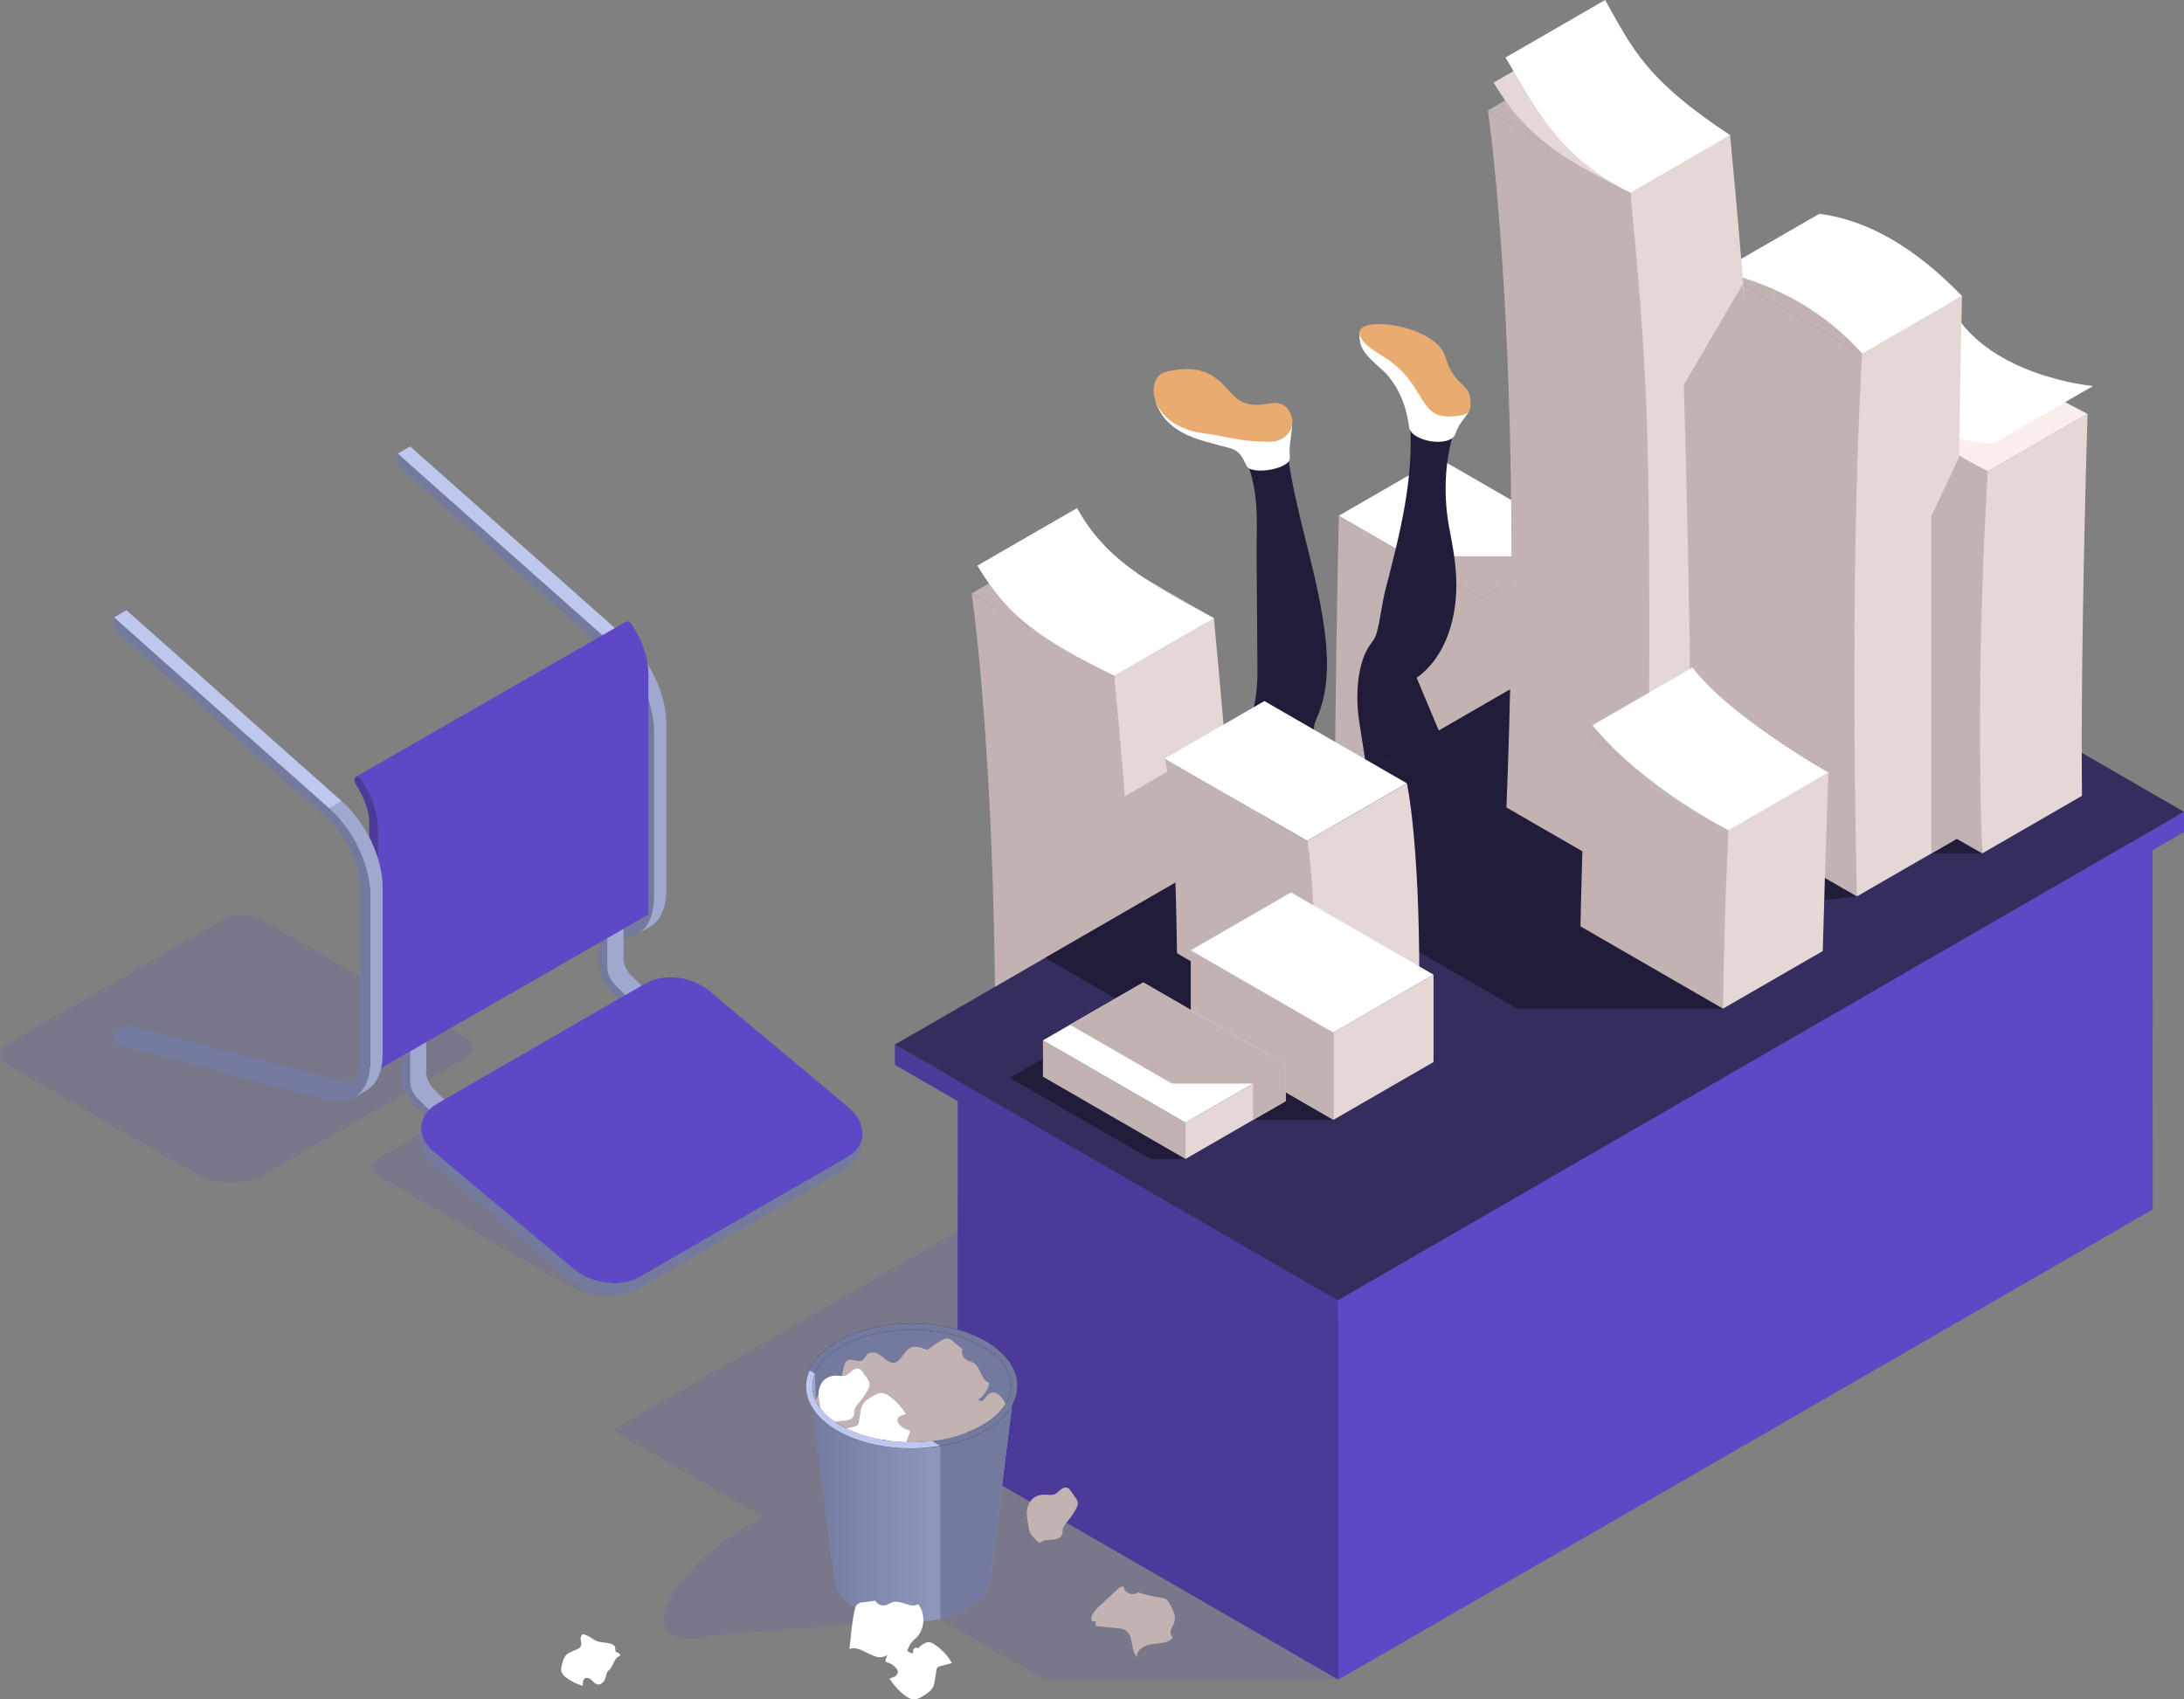 <?xml version="1.0" encoding="UTF-8"?><svg xmlns="http://www.w3.org/2000/svg" xmlns:xlink="http://www.w3.org/1999/xlink" viewBox="0 0 183.45 142.758"><rect x="0" y="0" width="183.45" height="142.758" fill="#808080" stroke="none"/><defs><style>.cls-1{fill:#e5d7d6;}.cls-1,.cls-2,.cls-3,.cls-4,.cls-5,.cls-6,.cls-7,.cls-8,.cls-9,.cls-10,.cls-11,.cls-12,.cls-13,.cls-14,.cls-15,.cls-16,.cls-17,.cls-18,.cls-19,.cls-20{stroke-width:0px;}.cls-2{fill:url(#_裼隯澵_胙琅韃炅_35);}.cls-3{fill:url(#_裼隯澵_胙琅韃炅_36);}.cls-21{clip-path:url(#clippath);}.cls-4{fill:none;}.cls-5{fill:#5e48c5;}.cls-6{fill:#737a9e;}.cls-7{fill:#4b344e;}.cls-8{fill:#4b3a9a;}.cls-9{fill:#c2b2b2;}.cls-10{fill:#c0b1b1;}.cls-11{fill:#eaab71;}.cls-12{fill:#282246;}.cls-13{fill:#352d5d;}.cls-14{fill:#bec7ee;}.cls-15,.cls-16{fill:#737391;}.cls-16,.cls-22{mix-blend-mode:multiply;opacity:.6;}.cls-17{fill:#211c3a;}.cls-23{isolation:isolate;}.cls-18{fill:#fff;}.cls-19{fill:#faeeed;}.cls-20{fill:#a0a8d0;}</style><linearGradient id="_裼隯澵_胙琅韃炅_35" x1="67.988" y1="126.503" x2="85.166" y2="126.503" gradientUnits="userSpaceOnUse"><stop offset="0" stop-color="#737a9e"/><stop offset="1" stop-color="#a0a8d0"/></linearGradient><linearGradient id="_裼隯澵_胙琅韃炅_36" x1="67.963" y1="116.425" x2="85.189" y2="116.425" gradientUnits="userSpaceOnUse"><stop offset="0" stop-color="#a0a8d0"/><stop offset="1" stop-color="#737a9e"/></linearGradient><clipPath id="clippath"><path class="cls-4" d="M82.791,112.96c3.293,1.982,3.18,5.14-.252,7.054-3.432,1.914-8.884,1.859-12.178-.123-3.293-1.982-3.18-5.14.252-7.054,3.432-1.914,8.884-1.859,12.177.123Z"/></clipPath></defs><g class="cls-23"><g id="_レイヤー_2"><g id="_レイヤー_1-2"><g id="_12"><polygon class="cls-9" points="132.812 45.401 124.432 50.24 112.461 43.328 120.841 38.49 132.812 45.401"/><polygon class="cls-18" points="130.514 46.728 132.812 45.401 120.841 38.49 112.461 43.328 118.351 46.728 130.514 46.728"/><path class="cls-9" d="M132.812,45.401l-8.38,4.838c-4.656,15.702-4.317,27.985-.449,45.594l8.38-4.838c0-28.732.449-45.594.449-45.594Z"/><path class="cls-9" d="M124.432,50.24l-11.971-6.912s-.449,17.324-.449,45.594l11.971,6.912c-.672-29.422.449-45.594.449-45.594Z"/><polygon class="cls-9" points="101.964 51.926 93.584 56.764 81.613 49.852 89.993 45.014 101.964 51.926"/><path class="cls-1" d="M101.964,51.926l-8.38,4.838,1.565,58.558,8.38-4.838c0-36.496.94-31.957-1.565-58.558Z"/><path class="cls-9" d="M95.149,115.322l5.683-3.281c.137-25.196.635-24.239-1.593-47.905l-5.375,3.103,1.285,48.083Z"/><path class="cls-9" d="M93.584,56.764l-11.971-6.912s3.092,20.435,1.565,58.558l11.971,6.912c0-35.058.341-39.377-1.565-58.558Z"/><path id="Cube_face_-_top" class="cls-18" d="M93.599,56.764c-6.349-3.118-8.926-4.969-11.501-9.249l8.369-4.832c2.314,4.133,5.443,5.995,11.501,9.249l-8.369,4.832Z"/><path class="cls-17" d="M121.772,44.559c-.542-2.76-.461-5.62.349-8.313.273-.993-3.769-1.855-3.717-1.143.44,4.834-.79,9.647-2.01,14.345-.332,1.28-.419,2.512-.779,3.797-.082.294-.257.551-.442.793-1.236,1.615-1.32,4.6-1.004,6.583.842,5.287,1.2,8.019,2.223,13.927-1.921-4.418-3.558-7.532-5.805-11.833-.325-.622-.325-1.642-.03-2.279,1.268-2.73.988-5.959.478-8.951-.751-4.399-2.291-8.947-2.823-13.044-.085-.651-3.656.019-3.324.761.902,2.76.646,4.726.666,7.63.023,3.189.046,6.378.069,9.567.027,3.788-1.323,4.843-.607,6.974,1.03,3.066.116,1.786,2.148,12.848.184,1.002.379,2.004.665,2.982.738,2.526,2.087,4.871,3.901,6.777,1.046,1.1,2.28,2.075,3.73,2.524,1.341.415,2.909.328,4.088-.483.599-.412.715-.86,1.093-1.409.437-.635,1.166-1.136,1.866-1.434.664-.282,1.401-.416,1.987-.836.9-.646,1.241-1.813,1.429-2.905.481-2.8.336-5.706-.421-8.445-.439-1.59-1.079-3.116-1.718-4.637-1.596-3.805-3.193-7.61-4.789-11.415,2.528-1.811,3.441-5.203,3.325-8.311-.052-1.381-.283-2.728-.547-4.072Z"/><path class="cls-18" d="M97.072,33.729c.614,2.021,2.475,2.821,3.685,3.21.587.189,1.777.502,2.546.7.471.121.869.437,1.09.87.105.206.206.41.301.588.313.874,3.725.31,3.647-.633-.102-1.229.227-2.038.191-3.063,0,0-11.603-2.146-11.459-1.672Z"/><path class="cls-18" d="M123.225,33.697c-.195-.372-.391-.744-.586-1.116l-8.331-4.897c-.156.268-.127.6-.092.908.139,1.251,1.692,2.166,2.35,2.945,1.449,1.717,1.67,3.607,1.78,4.199-.052,1.352,3.55,1.96,3.923.66.187-.651.695-1.189.987-1.624.099-.147.159-.325.16-.503,0-.204-.096-.393-.191-.574Z"/><path class="cls-11" d="M104.28,33.728c-1.433-.744-2.014-3.372-5.95-2.578-.387.078-.797.174-1.046.48-1.041,1.282-.048,4.284,3.892,4.785,2.142.272,2.875.701,5.597.697,1.211-.014,2.463-1.351,1.381-2.77-.22-.288-.561-.465-.922-.487-.709-.043-1.841.449-2.951-.127Z"/><path class="cls-11" d="M114.555,28.723c.976,1.145,2.655,1.32,4.232,3.77,1.173,1.823,1.384,2.759,3.769,2.428.281-.039.584-.095.777-.304.347-.378.156-1.373.02-1.669-.144-.313-.421-.538-.666-.78-1.288-1.271-1.104-2.209-1.631-2.888-1.831-2.362-8.482-2.881-6.501-.556Z"/><g class="cls-22"><polygon class="cls-15" points="175.193 103.363 164.023 102.017 163.932 102.059 126.521 80.459 106.151 92.22 96.156 94.334 51.443 120.15 87.669 141.065 112.37 141.065 115.189 130.218 159.188 104.815 175.216 104.815 175.193 103.363"/><path class="cls-15" d="M79.415,127.265l-9.33-.815c-.336-.181-.78-.279-1.327-.284-1.393-.015-3.263.565-5.267,1.634-4.081,2.178-7.553,5.793-7.745,8.059-.097,1.147.64,1.787,2.074,1.803.58.006,1.246-.097,1.967-.289l15.813-1.236c.919-.072,2.121-.462,3.457-1.175.189-.101.37-.217.556-.326-.263-2.437-.234-4.901-.197-7.369Z"/></g><path class="cls-16" d="M70.484,96.58l-17.187-9.923c-.852-.492-2.247-.492-3.1,0l-18.175,10.493c-.852.492-.852,1.298,0,1.79l15.971,9.221c1.521.878,4.011.878,5.532,0l16.958-9.791c.852-.492.852-1.297,0-1.79Z"/><path class="cls-16" d="M39.1,87.121l-17.187-9.923c-.852-.492-2.247-.492-3.1,0L.639,87.692c-.852.492-.852,1.298,0,1.79l15.971,9.221c1.521.878,4.011.878,5.532,0l16.958-9.791c.852-.492.852-1.297,0-1.79Z"/><g class="cls-23"><path class="cls-20" d="M42.875,98.576l.221-.624-6.63-6.422c-.4-.389-.662-.97-.662-1.449v-5.845l-.689-.395-1.368.785.689.395v5.844c0,.479.262,1.06.662,1.449l6.63,6.422-.221.624,1.368-.785Z"/><path class="cls-6" d="M41.728,98.737l-6.63-6.422c-.4-.389-.662-.97-.662-1.449v-5.844l-.689-.395v5.844c0,.83.455,1.826,1.117,2.461l6.644,6.43.221-.624Z"/></g><g class="cls-23"><path class="cls-12" d="M51.256,77.591c.654.171,1.231.107,1.69-.157l1.049-.602c-.459.263-1.036.328-1.69.157l-17.85-4.639-1.049.602,17.85,4.638Z"/><polygon class="cls-14" points="52.525 53.535 34.456 37.506 33.407 38.107 51.598 54.592 52.525 53.535"/><path class="cls-20" d="M54.582,77.863c.864-.496,1.386-1.567,1.386-3.046v-14.094c0-2.428-1.416-5.391-3.443-7.188l-1.373.789c2.027,1.797,3.767,4.573,3.767,7.001v14.094c0,1.479-.522,2.55-1.386,3.046l1.049-.602Z"/><path class="cls-6" d="M51.476,78.657c2.027.528,3.443-.803,3.443-3.238v-14.094c0-2.428-1.416-5.391-3.443-7.188l-18.07-16.03v1.006l17.85,15.838c1.662,1.478,2.826,3.903,2.826,5.894v14.094c0,1.998-1.164,3.087-2.826,2.652l-17.85-4.638v1.006l18.07,4.699Z"/></g><g class="cls-23"><path class="cls-20" d="M59.443,89.011l.221-.624-6.63-6.422c-.4-.389-.662-.97-.662-1.449v-5.844l-.689-.395-1.368.785.689.395v5.845c0,.479.262,1.06.662,1.449l6.63,6.422-.221.624,1.368-.785Z"/><path class="cls-6" d="M58.296,89.171l-6.63-6.422c-.4-.389-.662-.97-.662-1.449v-5.845l-.689-.395v5.844c0,.83.455,1.826,1.117,2.461l6.644,6.43.221-.624Z"/></g><path class="cls-5" d="M54.352,76.891c.068-.039.11-.122.11-.239v-20.078c0-1.102-.368-2.345-1.038-3.514l-.308-.534c-.147-.248-.382-.382-.529-.304l-22.703,13.037c.147-.078.382.056.529.304l.308.534c.67,1.168,1.038,2.412,1.038,3.514v20.078c0,.117-.042.2-.11.239l22.703-13.037Z"/><path class="cls-8" d="M31.76,89.689v-20.078c0-1.102-.368-2.345-1.038-3.514l-.308-.534c-.148-.247-.382-.382-.529-.304-.074.043-.107.133-.107.249,0,.109.033.236.107.364l.308.534c.529.917.824,1.908.824,2.778v20.078c0,.233.167.523.375.642.201.115.368.017.368-.216Z"/><g class="cls-23"><path class="cls-6" d="M27.425,91.349c.654.171,1.231.106,1.69-.157l1.049-.602c-.459.263-1.036.328-1.69.157l-17.85-4.638-1.049.602,17.85,4.638Z"/><polygon class="cls-14" points="28.694 67.294 10.625 51.264 9.576 51.866 27.767 68.351 28.694 67.294"/><path class="cls-20" d="M30.751,91.622c.864-.495,1.386-1.567,1.386-3.046v-14.094c0-2.428-1.416-5.391-3.443-7.188l-1.373.789c2.027,1.797,3.767,4.573,3.767,7.001v14.094c0,1.479-.522,2.55-1.386,3.046l1.049-.602Z"/><path class="cls-6" d="M27.645,92.416c2.027.528,3.443-.803,3.443-3.239v-14.094c0-2.428-1.416-5.391-3.443-7.188l-18.07-16.03v1.006s17.85,15.838,17.85,15.838c1.662,1.478,2.826,3.903,2.826,5.894v14.094c0,1.998-1.164,3.087-2.826,2.652l-17.85-4.638v1.006l18.07,4.699Z"/></g><path class="cls-6" d="M53.458,108.335c2.664-1.538,10.003-5.775,17.549-10.132.981-.591,1.159-1.257,1.254-1.616l.134-.893-36.97-1.345-.044.204c-.044.207-.14,1.111-.114,1.327.05.724.409,1.367,1.136,2.019.385.322,11.742,9.831,11.742,9.831,1.585,1.232,3.67,1.47,5.312.606Z"/><path class="cls-5" d="M53.707,107.275l17.549-10.132c.637-.368,1.019-.883,1.139-1.449.214-1.275-.481-2.086-1.11-2.651-1.251-1.047-10.532-8.818-11.731-9.822q-.193-.162-.011-.009c-1.585-1.231-3.676-1.465-5.326-.597-3.238,1.869-14.008,8.088-17.549,10.132-.97.58-1.147,1.245-1.242,1.602-.17.801.182,1.706,1.059,2.439l11.731,9.822c1.503,1.259,3.956,1.551,5.491.665Z"/><g id="Axonometric_Cube"><polygon id="Cube_face_-_left" class="cls-8" points="112.414 141.099 80.428 122.631 80.449 89.85 112.414 108.305 112.414 141.099"/><polygon id="Cube_face_-_right" class="cls-5" points="180.826 101.601 112.414 141.099 112.414 108.305 180.802 68.821 180.826 101.601"/></g><g id="Axonometric_Cube-2"><polygon id="Cube_face_-_left-2" class="cls-8" points="112.37 110.933 75.165 89.453 75.165 87.753 112.37 109.234 112.37 110.933"/><polygon id="Cube_face_-_right-2" class="cls-5" points="183.45 69.896 112.37 110.933 112.37 109.234 183.45 68.196 183.45 69.896"/><polygon id="Cube_face_-_top-2" class="cls-13" points="112.37 109.234 75.165 87.753 146.244 46.716 183.45 68.196 112.37 109.234"/></g><polygon class="cls-17" points="127.443 84.731 144.726 84.731 138.78 77.279 155.973 75.303 154.408 71.69 166.501 71.69 152.606 54.279 148.015 56.929 144.123 47.94 87.792 80.463 94.271 84.203 90.551 86.35 91.31 86.788 84.816 90.537 96.632 97.359 99.577 97.359 100.238 91.943 103.936 94.078 111.992 94.078 107.325 76.666 105.399 77.778 103.968 72.439 115.924 75.926 114.058 77.003 127.443 84.731"/><path class="cls-1" d="M175.351,34.753l-8.38,4.838c-2.175,8.373-1.647,22.171-.47,32.099l8.38-4.838c-.14-13.073.47-32.099.47-32.099Z"/><path class="cls-9" d="M166.971,39.591l-11.971-6.912s9.652,20.747,9.353,37.785l2.148,1.225c-.621-16.076.47-32.099.47-32.099Z"/><path id="Cube_face_-_top-3" class="cls-19" d="M166.971,39.591s-9.156-4.638-11.601-8.701l8.336-4.813c2.197,3.924,7.966,6.75,11.624,8.687l-8.359,4.827Z"/><path id="Cube_face_-_top-4" class="cls-18" d="M167.469,37.242s-7.423.207-12.098-6.995l8.336-4.813c2.869,6.168,12.098,6.995,12.098,6.995l-8.336,4.813Z"/><polygon class="cls-9" points="164.802 24.871 156.422 29.709 144.451 22.797 152.831 17.959 164.802 24.871"/><path class="cls-18" d="M164.802,24.871l-8.38,4.838c-3.182-3.568-7.219-5.799-11.971-6.912l8.38-4.838c4.028.532,8.019,2.802,11.971,6.912Z"/><path class="cls-1" d="M164.802,24.871l-8.38,4.838c-4.656,15.701-4.317,27.985-.449,45.594l8.38-4.838c0-28.732.449-45.594.449-45.594Z"/><path class="cls-9" d="M156.422,29.709l-11.971-6.912s-.449,17.324-.449,45.594l11.971,6.912c-.672-29.422.449-45.594.449-45.594Z"/><polygon class="cls-9" points="145.324 11.347 136.944 16.186 124.973 9.274 133.353 4.435 145.324 11.347"/><path class="cls-1" d="M145.324,11.347l-8.38,4.838,1.565,58.558,8.38-4.838c0-36.496.94-31.957-1.565-58.558Z"/><path class="cls-9" d="M136.944,16.186l-11.971-6.912s3.092,20.435,1.565,58.558l11.971,6.912c0-35.058.341-39.377-1.565-58.558Z"/><path class="cls-9" d="M146.373,23.907l-4.939,8.426s.569,18.527.621,33.852c.017,5.124,2.904,3.313,4.812.164,1.298-12.339,1.666-26.271-.494-42.441Z"/><polygon class="cls-18" points="118.174 65.803 109.794 70.641 97.823 63.729 106.203 58.891 118.174 65.803"/><path class="cls-1" d="M118.174,65.803l-8.38,4.838,1.043,16.35,8.38-4.838c0-11.809-1.043-16.35-1.043-16.35Z"/><path class="cls-9" d="M109.794,70.641l-11.971-6.912s.859,2.348,1.043,16.35l11.971,6.912c-.621-16.076-1.043-16.35-1.043-16.35Z"/><polygon class="cls-9" points="153.577 64.896 145.197 69.735 133.225 62.823 141.605 57.984 153.577 64.896"/><path class="cls-1" d="M153.577,64.896l-8.38,4.838c-2.729,3.732-1.647,5.068-.47,14.996l8.38-4.838c.248-8.874.47-14.996.47-14.996Z"/><path class="cls-9" d="M145.197,69.735l-11.971-6.912s-.31,7.056-.47,14.996l11.971,6.912c.117-8.991.47-14.996.47-14.996Z"/><g id="Axonometric_Cube-3"><polygon id="Cube_face_-_left-3" class="cls-9" points="111.992 86.741 100.02 79.829 100.02 87.166 111.992 94.078 111.992 86.741"/><polygon id="Cube_face_-_right-3" class="cls-1" points="120.413 89.216 111.992 94.078 111.992 86.741 120.413 81.879 120.413 89.216"/><polygon id="Cube_face_-_top-5" class="cls-18" points="111.992 86.741 100.02 79.829 108.441 74.967 120.413 81.879 111.992 86.741"/></g><g id="Axonometric_Cube-4"><polygon id="Cube_face_-_left-4" class="cls-9" points="99.577 94.306 87.606 87.394 87.606 90.447 99.577 97.359 99.577 94.306"/><polygon id="Cube_face_-_right-4" class="cls-1" points="107.999 92.497 99.577 97.359 99.577 94.306 107.999 89.444 107.999 92.497"/><polygon id="Cube_face_-_top-6" class="cls-18" points="99.577 94.306 87.606 87.394 96.027 82.532 107.999 89.444 99.577 94.306"/></g><path class="cls-9" d="M164.353,70.465c0-5.594.422-10.261.449-14.388.045-6.804-.286-12.138-.214-17.732l-2.358,5.019v28.327l2.123-1.225Z"/><path id="Cube_face_-_top-7" class="cls-10" d="M145.198,69.749c-2.805-1.603-5.51-3.356-8.112-5.255l-3.69-2.529,8.392-4.845c2.255,4.027,5.9,4.614,11.802,7.784l-8.392,4.845Z"/><path id="Cube_face_-_top-8" class="cls-18" d="M145.198,69.749s-7.197-3.613-11.426-8.827l8.392-4.845c3.199,4.202,11.426,8.827,11.426,8.827l-8.392,4.845Z"/><path id="Cube_face_-_top-9" class="cls-1" d="M136.958,16.186c-6.349-3.118-8.926-4.969-11.501-9.249l8.369-4.832c2.314,4.133,5.443,5.995,11.501,9.249l-8.369,4.832Z"/><path id="Cube_face_-_top-10" class="cls-18" d="M136.958,16.186c-6.093-3.046-7.925-7.074-10.5-11.354l8.369-4.832c2.314,4.133,3.466,6.714,10.5,11.354l-8.369,4.832Z"/><polygon class="cls-9" points="96.027 82.532 89.877 86.083 98.438 91.025 105.26 91.025 105.26 94.078 107.999 92.497 107.999 89.444 96.027 82.532"/><path class="cls-2" d="M67.988,116.819l2.073,15.908c.111.851.713,1.684,1.813,2.346,2.516,1.514,6.681,1.556,9.303.094,1.223-.682,1.894-1.571,2.007-2.478l1.982-15.919-17.178.05Z"/><path class="cls-6" d="M78.99,116.787v19.189c.791-.178,1.537-.447,2.187-.81,1.223-.682,1.894-1.571,2.007-2.478l1.982-15.919-6.177.018Z"/><path class="cls-3" d="M82.791,112.96c3.293,1.982,3.18,5.14-.252,7.054-3.432,1.914-8.884,1.859-12.178-.123-3.293-1.982-3.18-5.14.252-7.054,3.432-1.914,8.884-1.859,12.177.123Z"/><path class="cls-6" d="M82.791,112.96c-3.293-1.982-8.745-2.037-12.177-.123-.959.535-2.171,1.82-2.171,2.539l.093,2.813c.396.616.99,1.198,1.826,1.702,3.293,1.982,8.745,2.037,12.177.123,3.432-1.914,3.545-5.072.252-7.054Z"/><path class="cls-9" d="M68.342,117.89c.381.727,1.048,1.415,2.019,2,3.293,1.982,8.745,2.037,12.177.123.943-.526,1.626-1.147,2.067-1.811-.414-.911-1.092-1.713-1.774-.88-.135.165-.266.423-.471.367-.066-.018-.118-.069-.163-.121-.165-.194-.27-.438-.298-.692-.027-.25.019-.501.018-.752,0-.026,0-.053-.002-.079-.034-.691-.576-1.326-1.253-1.467-.251-.052-.514-.044-.757-.124-.225-.074-.418-.218-.615-.35-.568-.382-1.195-.676-1.851-.87-.297-.087-.622-.153-.909-.037-.641.259-.852,1.31-1.543,1.28-.188-.008-.36-.105-.512-.215-.254-.183-.48-.411-.764-.545-.284-.133-.658-.147-.879.075-.141.142-.2.358-.366.47-.361.244-.89-.189-1.27.024-.204.114-.275.368-.328.596-.1.432-.199.864-.299,1.295-.326.103-.644-.365-.962-.239-.506.201-.928,1.456-1.245,1.917-.007.01-.012.021-.019.031Z"/><path class="cls-7" d="M76.551,121.675c-2.307,0-4.608-.52-6.328-1.555-1.652-.995-2.549-2.319-2.526-3.73.024-1.453,1.014-2.798,2.787-3.787,3.504-1.95,9.085-1.893,12.446.128,1.652.995,2.549,2.319,2.526,3.73-.024,1.453-1.014,2.798-2.787,3.787-1.71.953-3.917,1.427-6.118,1.427ZM76.604,111.702c-2.109,0-4.222.454-5.861,1.368-1.599.892-2.491,2.074-2.513,3.329-.019,1.212.786,2.37,2.269,3.263,3.214,1.935,8.558,1.987,11.909.119,1.599-.892,2.491-2.074,2.513-3.329.019-1.212-.786-2.37-2.269-3.263-1.643-.989-3.844-1.486-6.049-1.486Z"/><g class="cls-21"><path class="cls-9" d="M76.208,119.113c.043.03.101.064.177.108.254.148.708-.057.956.116.286.199.34.713.442,1.032.065.202.131.409.256.581.216.3.575.456.916.6.263.11.543.222.824.174.274-.047.499-.239.692-.438.454-.469.818-1.024,1.069-1.626-.326-.01-.748-.103-.784-.427-.013-.117.035-.233.094-.335.226-.386.799-.511.762-.985-.046-.593-.705-.79-1.114-.954-.137-.055-.212-.198-.303-.315-.353-.455-1.058-.604-1.267-1.141-.024-.061-.045-.132-.102-.165-.091-.052-.204.029-.256.12-.053.091-.084.201-.17.261-.157.108-.381-.019-.559.05-.491.191-.56,1.27-.754,1.693-.202.441-.621.746-.827,1.169-.154.315-.215.367-.051.481Z"/><path class="cls-18" d="M70.834,120.08c.329-.086.657-.172.986-.259.086-.023.178-.048.237-.115.057-.064.073-.155.086-.24.041-.265.083-.53.124-.795.033-.21.067-.424.163-.614.167-.33.498-.54.813-.734.242-.149.502-.304.787-.3.278.004.529.159.751.326.521.393.967.885,1.307,1.441-.32.061-.723.217-.709.543.005.118.07.225.145.316.181.222.431.387.707.467.065.019.139.038.173.097.035.062.011.139-.014.205-.082.22-.164.44-.246.66-.094.253-.22.538-.477.62-.268.085-1.139-.724-1.412-.795-.031-.008-.066-.014-.096,0-.08.035-.058.15-.063.237-.015.221-.362.319-.49.138.12.17-.549.517-.658.538-.274.052-.395-.022-.622-.163-.607-.375-1.135-.964-1.493-1.575Z"/><path class="cls-9" d="M76.398,114.521c.933.468.625,2.161,1.58,2.585.245.109.558.121.714.339.126.178.097.435.233.606.14.175.405.193.621.134.217-.058.416-.175.636-.22.258-.052.524,0,.787.002,1.018.011,1.979-.812,2.125-1.819-.704-.188-.699-1.287-1.323-1.664-.195-.118-.433-.15-.625-.274-.288-.186-.419-.584-.297-.904-.023.061-.898-.732-.967-.767-.387-.195-.538-.092-.906.127-.898.534-1.73,1.244-2.578,1.854Z"/><path class="cls-18" d="M69.651,119.485c-.363-.369-.648-.58-.716-1.083-.056-.412-.173-.855-.175-1.277-.005-.873.53-1.551,1.436-1.563.309-.004.635.078.918-.047.191-.084.331-.251.495-.382s.389-.227.579-.14c.112.051.189.156.26.257.135.19.269.379.404.569.07.098.14.199.172.314.067.245-.054.499-.183.718-.206.351-.441.685-.702.996-.156.186-.328.379-.366.619-.02.13,0,.265-.033.392-.082.312-.447.452-.768.481-.321.029-.666,0-.943.164-.068.04-.139.093-.218.083-.065-.008-.115-.057-.161-.103Z"/></g><path class="cls-6" d="M82.923,112.739c-3.361-2.022-8.939-2.077-12.435-.128-1.77.987-2.757,2.329-2.782,3.778-.022,1.407.873,2.728,2.523,3.721,1.719,1.034,4.017,1.554,6.322,1.554,2.2,0,4.404-.474,6.113-1.426,1.77-.986,2.757-2.328,2.781-3.777.023-1.407-.872-2.729-2.521-3.722ZM82.414,119.789c-3.355,1.872-8.705,1.819-11.919-.119-1.487-.894-2.293-2.056-2.274-3.272.021-1.258.915-2.443,2.517-3.337,1.641-.915,3.755-1.369,5.865-1.369,2.207,0,4.41.498,6.054,1.487,1.487.895,2.293,2.057,2.274,3.273-.021,1.258-.915,2.443-2.517,3.336Z"/><path class="cls-9" d="M93.833,133.542c.159-.148.359-.307.57-.255.017.524.776.833,1.155.471.647.205,1.31.36,1.981.462.135.021.276.041.392.113.135.084.22.226.301.363.288.493.586,1.07.397,1.608-.124.352-.446.72-.256,1.041.047.079.125.156.106.246-.011.053-.055.092-.098.125-.469.356-1.113.318-1.695.41-.582.092-1.239.481-1.196,1.069-.294-.321-.343-.788-.42-1.216-.077-.429-.236-.9-.63-1.086-.158-.075-.337-.093-.511-.11-.618-.06-1.237-.12-1.855-.179-.069-.127-.066-.291.008-.415-.827.196-.223-.812,0-1.022.58-.547,1.169-1.084,1.753-1.626Z"/><path class="cls-18" d="M48.857,137.372c-.019.037-.04.086-.067.149-.091.214.115.551.004.762-.128.245-.527.338-.767.45-.153.071-.308.144-.431.259-.214.2-.301.497-.38.78-.06.217-.121.449-.055.665.064.211.237.368.413.5.413.31.886.541,1.384.678-.024-.257.006-.598.257-.658.091-.022.186.004.272.041.326.139.481.577.85.501.461-.095.55-.632.639-.97.03-.113.135-.186.217-.269.322-.323.369-.891.77-1.109.046-.025.099-.048.119-.097.032-.077-.043-.157-.12-.189-.077-.032-.166-.046-.222-.108-.101-.112-.023-.302-.095-.434-.199-.367-1.054-.314-1.405-.424-.367-.115-.648-.413-1.001-.534-.263-.09-.309-.132-.383.008Z"/><path class="cls-18" d="M79.965,139.707c-.329.086-.657.171-.986.257-.086.022-.178.048-.237.115-.057.064-.073.154-.086.239-.042.265-.083.53-.125.795-.033.21-.067.424-.164.613-.168.33-.498.539-.814.733-.243.149-.503.303-.788.299-.278-.004-.529-.16-.751-.327-.52-.394-.965-.886-1.305-1.443.321-.06.723-.216.709-.542-.005-.118-.07-.225-.145-.316-.181-.222-.431-.388-.706-.468-.065-.019-.139-.039-.173-.098-.035-.062-.011-.139.014-.206.082-.22.164-.44.246-.659.095-.253.22-.537.478-.619.268-.085,1.138.726,1.411.797.032.008.066.014.096,0,.08-.035.058-.15.064-.237.015-.221.363-.318.49-.137-.12-.171.55-.516.658-.537.274-.052.395.023.622.163.606.376,1.134.966,1.491,1.577Z"/><path class="cls-18" d="M71.348,138.521c.981-.359,2.002,1.026,2.965.621.247-.104.471-.324.736-.287.216.03.384.228.601.245.224.018.418-.163.524-.361.106-.198.157-.423.276-.614.139-.223.359-.382.541-.572.706-.733.765-1.998.131-2.794-.619.384-1.416-.373-2.118-.177-.219.061-.406.213-.628.267-.333.082-.712-.095-.862-.404.028.058-1.148.153-1.222.179-.408.148-.436.328-.528.747-.226,1.02-.279,2.112-.416,3.148Z"/><path class="cls-9" d="M87.142,129.482c-.363-.369-.648-.58-.716-1.083-.056-.412-.173-.855-.175-1.277-.005-.873.53-1.551,1.436-1.563.309-.004.635.078.918-.047.192-.084.331-.251.495-.382.164-.13.389-.227.579-.14.112.051.189.156.26.257.135.19.269.379.404.569.07.098.14.198.172.314.067.245-.054.499-.182.718-.206.351-.441.685-.702.996-.156.186-.328.379-.366.619-.02.13,0,.265-.033.392-.082.312-.447.452-.768.481-.321.029-.665,0-.943.164-.068.04-.139.093-.218.084-.065-.008-.115-.057-.161-.104Z"/><path class="cls-14" d="M70.495,119.67c-1.487-.894-2.293-2.056-2.274-3.272.006-.348.085-.69.221-1.023l-.446-.257c-.177.41-.282.835-.29,1.272-.022,1.407.873,2.728,2.523,3.721,1.719,1.034,4.017,1.554,6.323,1.554.813,0,1.619-.087,2.408-.217l-.697-.403c-2.74.328-5.695-.126-7.767-1.375Z"/></g></g></g></g></svg>